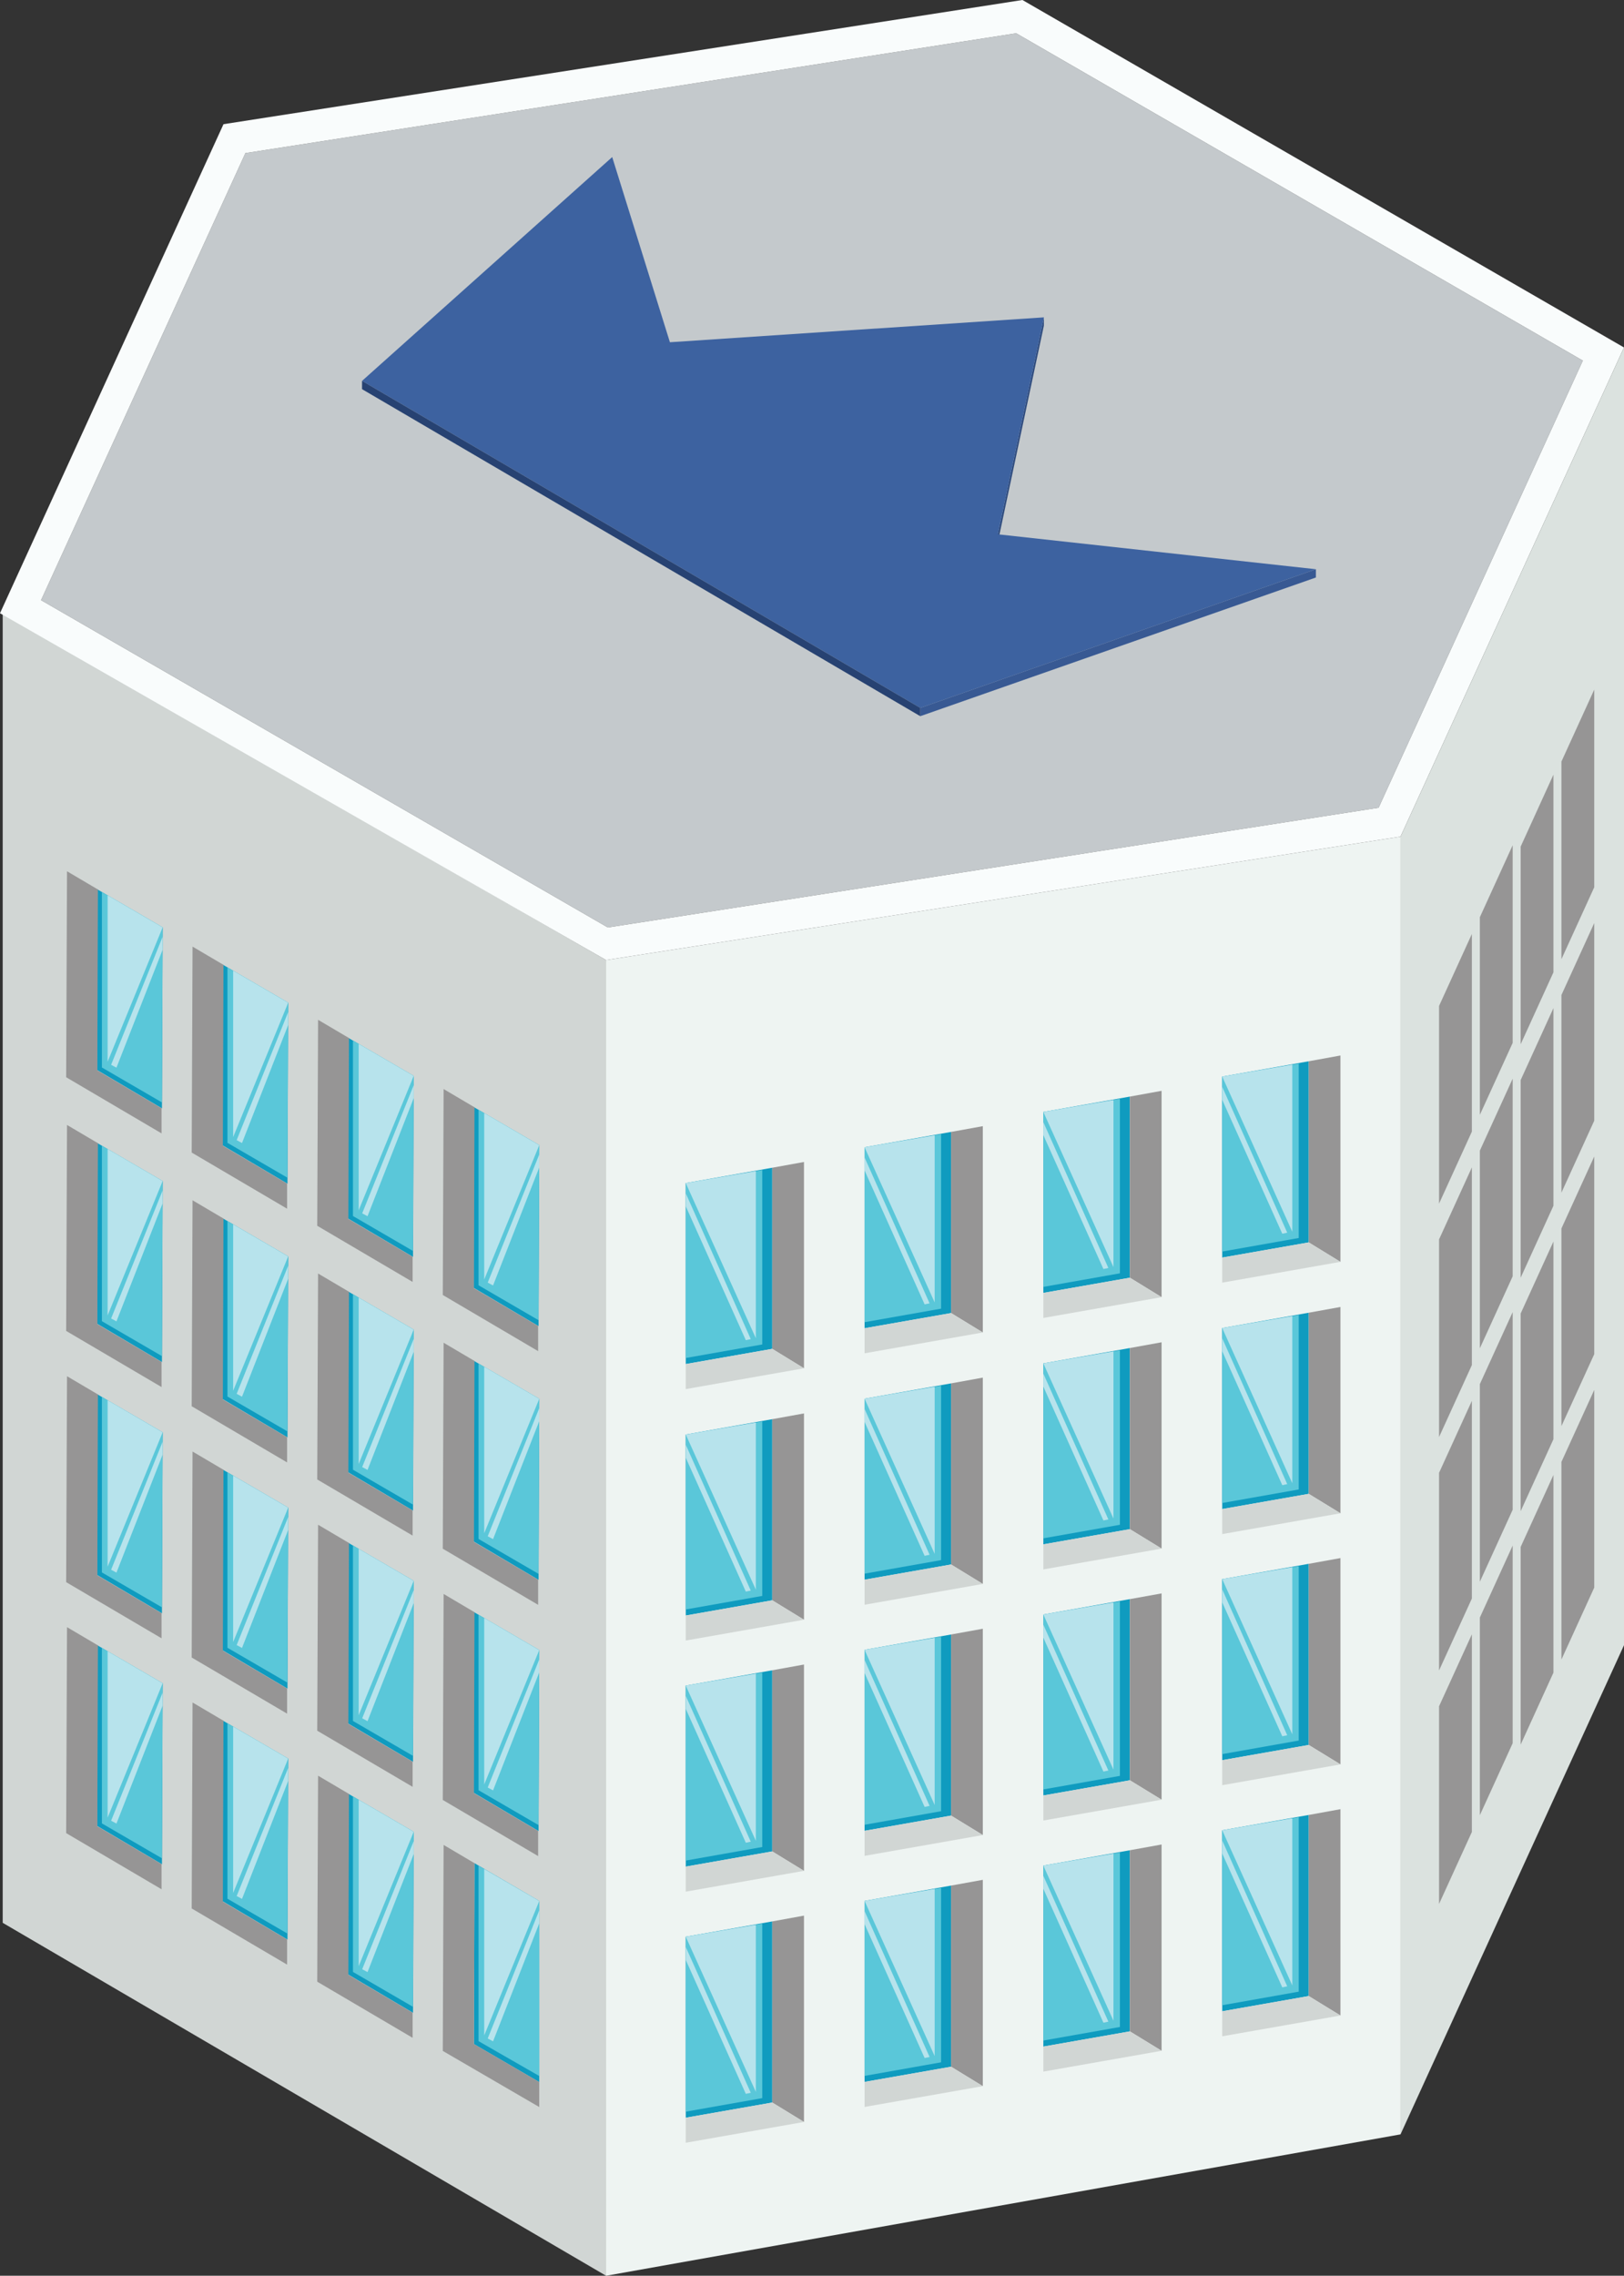 <?xml version="1.0" encoding="utf-8"?>
<!-- Generator: Adobe Illustrator 16.0.0, SVG Export Plug-In . SVG Version: 6.00 Build 0)  -->
<!DOCTYPE svg PUBLIC "-//W3C//DTD SVG 1.1//EN" "http://www.w3.org/Graphics/SVG/1.1/DTD/svg11.dtd">
<svg version="1.1" id="Layer_1" xmlns="http://www.w3.org/2000/svg" xmlns:xlink="http://www.w3.org/1999/xlink" x="0px" y="0px"
	 width="215px" height="301.14px" viewBox="0 0 215 301.14" enable-background="new 0 0 215 301.14" xml:space="preserve">
<rect x="0" y="0" width="215" height="301.14" fill="#333333" stroke="none"/>
<g id="SUMO">
	<polygon fill="#C4C9CC" points="182.512,106.886 209.55,47.719 134.536,4.401 60.747,15.868 32.49,20.26 5.435,79.417 
		80.466,122.727 	"/>
	<path fill="#EEF4F2" d="M185.413,282.432V110.708L80.239,127.039V301.14L185.413,282.432z"/>
	<polygon fill="#969595" points="5.854,228.698 5.71,251.076 6.556,251.541 6.643,229.164 	"/>
	<path fill="#D1D6D4" d="M80.239,301.14V127.039L0.359,81.147v173.291"/>
	<path fill="#F9FCFC" d="M185.413,110.708L215,45.979L135.359,0L29.589,16.433L0,81.147l80.239,45.892L185.413,110.708z
		 M32.49,20.26L134.536,4.401l75.014,43.317l-27.038,59.167L80.466,122.727L5.435,79.417L32.49,20.26z"/>
	<g>
		<g>
			<g enable-background="new    ">
				<g>
					<polygon fill="#2E4B7E" points="138.201,41.995 138.198,43.09 132.091,71.796 132.094,70.701 					"/>
				</g>
				<g>
					<polygon fill="#3D62A0" points="138.201,41.995 132.094,70.701 174.211,75.324 121.837,93.675 47.932,50.4 81.049,20.784 
						88.689,45.287 					"/>
				</g>
				<g>
					<polygon fill="#385993" points="174.211,75.324 174.208,76.419 121.834,94.77 121.837,93.675 					"/>
				</g>
				<g>
					<polygon fill="#274272" points="121.837,93.675 121.834,94.77 47.929,51.495 47.932,50.4 					"/>
				</g>
			</g>
		</g>
	</g>
	<g>
		<g id="XMLID_1599_">
			<polygon id="XMLID_1603_" fill-rule="evenodd" clip-rule="evenodd" fill="#0F9BBF" points="62.819,246.546 62.741,270.481 
				71.39,275.507 71.39,251.553 			"/>
			<polygon id="XMLID_1602_" fill-rule="evenodd" clip-rule="evenodd" fill="#5AC7D9" points="63.351,246.878 63.351,270.095 
				71.39,274.707 71.39,251.553 			"/>
			<polyline id="XMLID_1601_" fill="#B7E3EC" points="71.39,251.553 64.105,247.316 64.105,269.34 			"/>
			<polygon id="XMLID_1600_" fill="#B7E3EC" points="71.39,252.788 64.569,269.741 65.276,270.12 71.39,254.506 			"/>
		</g>
		<polygon fill="#969595" points="62.819,246.546 58.729,244.13 58.62,271.388 71.39,278.813 71.39,275.507 62.741,270.481 		"/>
	</g>
	<g>
		<g id="XMLID_1594_">
			<polygon id="XMLID_1598_" fill-rule="evenodd" clip-rule="evenodd" fill="#0F9BBF" points="12.846,217.685 12.846,241.611 
				21.444,246.69 21.532,222.74 			"/>
			<polygon id="XMLID_1597_" fill-rule="evenodd" clip-rule="evenodd" fill="#5AC7D9" points="13.49,218.06 13.49,241.282 
				21.425,245.89 21.532,222.74 			"/>
			<polyline id="XMLID_1596_" fill="#B7E3EC" points="21.532,222.74 14.247,218.497 14.247,240.523 			"/>
			<polygon id="XMLID_1595_" fill="#B7E3EC" points="21.532,223.97 14.712,240.925 15.417,241.305 21.532,225.688 			"/>
		</g>
		<polygon fill="#969595" points="12.964,217.726 8.872,215.314 8.76,242.568 21.387,249.997 21.387,246.673 12.885,241.663 		"/>
	</g>
	<g>
		<g id="XMLID_1589_">
			<polygon id="XMLID_1593_" fill-rule="evenodd" clip-rule="evenodd" fill="#0F9BBF" points="29.467,227.657 29.467,251.578 
				38.06,256.657 38.151,232.707 			"/>
			<polygon id="XMLID_1592_" fill-rule="evenodd" clip-rule="evenodd" fill="#5AC7D9" points="30.112,228.029 30.112,251.249 
				38.047,255.857 38.151,232.707 			"/>
			<polyline id="XMLID_1591_" fill="#B7E3EC" points="38.151,232.707 30.865,228.468 30.865,250.491 			"/>
			<polygon id="XMLID_1590_" fill="#B7E3EC" points="38.151,233.94 31.333,250.893 32.039,251.272 38.151,235.659 			"/>
		</g>
		<polygon fill="#969595" points="29.585,227.696 25.491,225.281 25.379,252.538 38.006,259.967 38.006,256.643 29.503,251.632 		
			"/>
	</g>
	<g>
		<g id="XMLID_1584_">
			<polygon id="XMLID_1588_" fill-rule="evenodd" clip-rule="evenodd" fill="#0F9BBF" points="46.083,237.341 46.083,261.268 
				54.681,266.345 54.769,242.395 			"/>
			<polygon id="XMLID_1587_" fill-rule="evenodd" clip-rule="evenodd" fill="#5AC7D9" points="46.731,237.717 46.731,260.937 
				54.666,265.547 54.769,242.395 			"/>
			<polyline id="XMLID_1586_" fill="#B7E3EC" points="54.769,242.395 47.485,238.156 47.485,260.177 			"/>
			<polygon id="XMLID_1585_" fill="#B7E3EC" points="54.769,243.628 47.95,260.58 48.657,260.959 54.769,245.346 			"/>
		</g>
		<polygon fill="#969595" points="46.2,237.383 42.11,234.971 41.999,262.226 54.626,269.654 54.626,266.33 46.121,261.319 		"/>
	</g>
	<g>
		<g id="XMLID_1579_">
			<polygon id="XMLID_1583_" fill-rule="evenodd" clip-rule="evenodd" fill="#0F9BBF" points="62.702,213.295 62.702,237.22 
				71.301,242.298 71.39,218.348 			"/>
			<polygon id="XMLID_1582_" fill-rule="evenodd" clip-rule="evenodd" fill="#5AC7D9" points="63.351,213.669 63.351,236.889 
				71.284,241.498 71.39,218.348 			"/>
			<polyline id="XMLID_1581_" fill="#B7E3EC" points="71.39,218.348 64.105,214.107 64.105,236.13 			"/>
			<polygon id="XMLID_1580_" fill="#B7E3EC" points="71.39,219.581 64.569,236.531 65.276,236.913 71.39,221.3 			"/>
		</g>
		<polygon fill="#969595" points="62.819,213.337 58.729,210.92 58.62,238.179 71.245,245.608 71.245,242.283 62.741,237.271 		"/>
	</g>
	<g>
		<g id="XMLID_1574_">
			<polygon id="XMLID_1578_" fill-rule="evenodd" clip-rule="evenodd" fill="#0F9BBF" points="12.846,184.479 12.846,208.401 
				21.444,213.482 21.532,189.531 			"/>
			<polygon id="XMLID_1577_" fill-rule="evenodd" clip-rule="evenodd" fill="#5AC7D9" points="13.49,184.854 13.49,208.073 
				21.425,212.681 21.532,189.531 			"/>
			<polyline id="XMLID_1576_" fill="#B7E3EC" points="21.532,189.531 14.247,185.29 14.247,207.316 			"/>
			<polygon id="XMLID_1575_" fill="#B7E3EC" points="21.532,190.765 14.712,207.715 15.417,208.097 21.532,192.481 			"/>
		</g>
		<polygon fill="#969595" points="12.964,184.521 8.872,182.107 8.76,209.359 21.387,216.788 21.387,213.467 12.885,208.456 		"/>
	</g>
	<g>
		<g id="XMLID_1569_">
			<polygon id="XMLID_1573_" fill-rule="evenodd" clip-rule="evenodd" fill="#0F9BBF" points="29.467,194.449 29.467,218.371 
				38.06,223.449 38.151,199.498 			"/>
			<polygon id="XMLID_1572_" fill-rule="evenodd" clip-rule="evenodd" fill="#5AC7D9" points="30.112,194.82 30.112,218.04 
				38.047,222.65 38.151,199.498 			"/>
			<polyline id="XMLID_1571_" fill="#B7E3EC" points="38.151,199.498 30.865,195.261 30.865,217.284 			"/>
			<polygon id="XMLID_1570_" fill="#B7E3EC" points="38.151,200.732 31.333,217.685 32.039,218.065 38.151,202.451 			"/>
		</g>
		<polygon fill="#969595" points="29.585,194.489 25.491,192.074 25.379,219.332 38.006,226.758 38.006,223.434 29.503,218.424 		
			"/>
	</g>
	<g>
		<g id="XMLID_1564_">
			<polygon id="XMLID_1568_" fill-rule="evenodd" clip-rule="evenodd" fill="#0F9BBF" points="46.083,204.136 46.083,228.059 
				54.681,233.137 54.769,209.188 			"/>
			<polygon id="XMLID_1567_" fill-rule="evenodd" clip-rule="evenodd" fill="#5AC7D9" points="46.731,204.51 46.731,227.729 
				54.666,232.338 54.769,209.188 			"/>
			<polyline id="XMLID_1566_" fill="#B7E3EC" points="54.769,209.188 47.485,204.947 47.485,226.971 			"/>
			<polygon id="XMLID_1565_" fill="#B7E3EC" points="54.769,210.421 47.95,227.372 48.657,227.754 54.769,212.138 			"/>
		</g>
		<polygon fill="#969595" points="46.2,204.177 42.11,201.761 41.999,229.016 54.626,236.444 54.626,233.123 46.121,228.11 		"/>
	</g>
	<g>
		<g id="XMLID_1559_">
			<polygon id="XMLID_1563_" fill-rule="evenodd" clip-rule="evenodd" fill="#0F9BBF" points="62.702,180.052 62.702,203.973 
				71.301,209.056 71.39,185.101 			"/>
			<polygon id="XMLID_1562_" fill-rule="evenodd" clip-rule="evenodd" fill="#5AC7D9" points="63.351,180.423 63.351,203.643 
				71.284,208.255 71.39,185.101 			"/>
			<polyline id="XMLID_1561_" fill="#B7E3EC" points="71.39,185.101 64.105,180.861 64.105,202.887 			"/>
			<polygon id="XMLID_1560_" fill="#B7E3EC" points="71.39,186.335 64.569,203.288 65.276,203.667 71.39,188.054 			"/>
		</g>
		<polygon fill="#969595" points="62.819,180.091 58.729,177.677 58.62,204.933 71.245,212.361 71.245,209.038 62.741,204.029 		"/>
	</g>
	<g>
		<g id="XMLID_1554_">
			<polygon id="XMLID_1558_" fill-rule="evenodd" clip-rule="evenodd" fill="#0F9BBF" points="12.846,151.233 12.846,175.158 
				21.444,180.236 21.532,156.285 			"/>
			<polygon id="XMLID_1557_" fill-rule="evenodd" clip-rule="evenodd" fill="#5AC7D9" points="13.49,151.607 13.49,174.827 
				21.425,179.438 21.532,156.285 			"/>
			<polyline id="XMLID_1556_" fill="#B7E3EC" points="21.532,156.285 14.247,152.044 14.247,174.067 			"/>
			<polygon id="XMLID_1555_" fill="#B7E3EC" points="21.532,157.52 14.712,174.472 15.417,174.851 21.532,159.235 			"/>
		</g>
		<polygon fill="#969595" points="12.964,151.274 8.872,148.861 8.76,176.116 21.387,183.542 21.387,180.221 12.885,175.211 		"/>
	</g>
	<g>
		<g id="XMLID_1549_">
			<polygon id="XMLID_1553_" fill-rule="evenodd" clip-rule="evenodd" fill="#0F9BBF" points="29.467,161.201 29.467,185.125 
				38.06,190.206 38.151,166.255 			"/>
			<polygon id="XMLID_1552_" fill-rule="evenodd" clip-rule="evenodd" fill="#5AC7D9" points="30.112,161.574 30.112,184.797 
				38.047,189.405 38.151,166.255 			"/>
			<polyline id="XMLID_1551_" fill="#B7E3EC" points="38.151,166.255 30.865,162.015 30.865,184.038 			"/>
			<polygon id="XMLID_1550_" fill="#B7E3EC" points="38.151,167.486 31.333,184.439 32.039,184.82 38.151,169.205 			"/>
		</g>
		<polygon fill="#969595" points="29.585,161.242 25.491,158.828 25.379,186.083 38.006,193.513 38.006,190.188 29.503,185.181 		
			"/>
	</g>
	<g>
		<g id="XMLID_1544_">
			<polygon id="XMLID_1548_" fill-rule="evenodd" clip-rule="evenodd" fill="#0F9BBF" points="46.083,170.89 46.083,194.812 
				54.681,199.893 54.769,175.941 			"/>
			<polygon id="XMLID_1547_" fill-rule="evenodd" clip-rule="evenodd" fill="#5AC7D9" points="46.731,171.264 46.731,194.483 
				54.666,199.094 54.769,175.941 			"/>
			<polyline id="XMLID_1546_" fill="#B7E3EC" points="54.769,175.941 47.485,171.702 47.485,193.726 			"/>
			<polygon id="XMLID_1545_" fill="#B7E3EC" points="54.769,177.175 47.95,194.128 48.657,194.509 54.769,178.892 			"/>
		</g>
		<polygon fill="#969595" points="46.2,170.931 42.11,168.518 41.999,195.771 54.626,203.198 54.626,199.874 46.121,194.867 		"/>
	</g>
	<g>
		<g id="XMLID_1539_">
			<polygon id="XMLID_1543_" fill-rule="evenodd" clip-rule="evenodd" fill="#0F9BBF" points="62.702,146.48 62.702,170.404 
				71.301,175.483 71.39,151.533 			"/>
			<polygon id="XMLID_1542_" fill-rule="evenodd" clip-rule="evenodd" fill="#5AC7D9" points="63.351,146.854 63.351,170.073 
				71.284,174.686 71.39,151.533 			"/>
			<polyline id="XMLID_1541_" fill="#B7E3EC" points="71.39,151.533 64.105,147.291 64.105,169.315 			"/>
			<polygon id="XMLID_1540_" fill="#B7E3EC" points="71.39,152.767 64.569,169.72 65.276,170.099 71.39,154.482 			"/>
		</g>
		<polygon fill="#969595" points="62.819,146.522 58.729,144.109 58.62,171.361 71.245,178.79 71.245,175.466 62.741,170.458 		"/>
	</g>
	<g>
		<g id="XMLID_1533_">
			<polygon id="XMLID_1537_" fill-rule="evenodd" clip-rule="evenodd" fill="#0F9BBF" points="12.846,117.661 12.846,141.587 
				21.444,146.665 21.532,122.715 			"/>
			<polygon id="XMLID_1536_" fill-rule="evenodd" clip-rule="evenodd" fill="#5AC7D9" points="13.49,118.036 13.49,141.255 
				21.425,145.867 21.532,122.715 			"/>
			<polyline id="XMLID_1535_" fill="#B7E3EC" points="21.532,122.715 14.247,118.476 14.247,140.496 			"/>
			<polygon id="XMLID_1534_" fill="#B7E3EC" points="21.532,123.948 14.712,140.9 15.417,141.279 21.532,125.667 			"/>
		</g>
		<polygon fill="#969595" points="12.964,117.703 8.872,115.29 8.76,142.546 21.387,149.975 21.387,146.65 12.885,141.64 		"/>
	</g>
	<g>
		<g id="XMLID_1528_">
			<polygon id="XMLID_1532_" fill-rule="evenodd" clip-rule="evenodd" fill="#0F9BBF" points="29.467,127.632 29.467,151.555 
				38.06,156.635 38.151,132.684 			"/>
			<polygon id="XMLID_1531_" fill-rule="evenodd" clip-rule="evenodd" fill="#5AC7D9" points="30.112,128.006 30.112,151.226 
				38.047,155.837 38.151,132.684 			"/>
			<polyline id="XMLID_1530_" fill="#B7E3EC" points="38.151,132.684 30.865,128.444 30.865,150.47 			"/>
			<polygon id="XMLID_1529_" fill="#B7E3EC" points="38.151,133.918 31.333,150.87 32.039,151.25 38.151,135.634 			"/>
		</g>
		<polygon fill="#969595" points="29.585,127.673 25.491,125.26 25.379,152.513 38.006,159.941 38.006,156.62 29.503,151.609 		"/>
	</g>
	<g>
		<g id="XMLID_1523_">
			<polygon id="XMLID_1527_" fill-rule="evenodd" clip-rule="evenodd" fill="#0F9BBF" points="46.083,137.317 46.083,161.242 
				54.681,166.321 54.769,142.37 			"/>
			<polygon id="XMLID_1526_" fill-rule="evenodd" clip-rule="evenodd" fill="#5AC7D9" points="46.731,137.692 46.731,160.911 
				54.666,165.524 54.769,142.37 			"/>
			<polyline id="XMLID_1525_" fill="#B7E3EC" points="54.769,142.37 47.485,138.13 47.485,160.153 			"/>
			<polygon id="XMLID_1524_" fill="#B7E3EC" points="54.769,143.604 47.95,160.558 48.657,160.937 54.769,145.32 			"/>
		</g>
		<polygon fill="#969595" points="46.2,137.36 42.11,134.946 41.999,162.202 54.626,169.632 54.626,166.305 46.121,161.296 		"/>
	</g>
	<g>
		<g id="XMLID_1518_">
			<polygon id="XMLID_1522_" fill-rule="evenodd" clip-rule="evenodd" fill="#0F9BBF" points="102.237,254.251 102.237,278.218 
				90.787,280.228 90.787,256.275 			"/>
			<polygon id="XMLID_1521_" fill-rule="evenodd" clip-rule="evenodd" fill="#5AC7D9" points="100.917,254.548 100.917,277.634 
				90.787,279.427 90.787,256.275 			"/>
			<polyline id="XMLID_1520_" fill="#B7E3EC" points="100.066,276.812 100.066,254.696 90.787,256.275 90.787,256.275 			"/>
			<polygon id="XMLID_1519_" fill="#B7E3EC" points="90.787,257.628 99.393,276.93 98.736,277.068 90.787,259.347 			"/>
		</g>
		<polygon fill="#969595" points="102.237,254.251 106.437,253.486 106.437,280.788 102.237,278.218 		"/>
		<polygon fill="#D1D6D4" points="106.437,280.788 102.237,278.218 90.787,280.228 90.787,283.541 		"/>
	</g>
	<g>
		<g id="XMLID_1513_">
			<polygon id="XMLID_1517_" fill-rule="evenodd" clip-rule="evenodd" fill="#0F9BBF" points="125.911,249.51 125.911,273.479 
				114.46,275.488 114.46,251.538 			"/>
			<polygon id="XMLID_1516_" fill-rule="evenodd" clip-rule="evenodd" fill="#5AC7D9" points="124.589,249.812 124.589,272.897 
				114.46,274.692 114.46,251.538 			"/>
			<polyline id="XMLID_1515_" fill="#B7E3EC" points="123.74,272.072 123.74,249.955 114.46,251.538 114.46,251.538 			"/>
			<polygon id="XMLID_1514_" fill="#B7E3EC" points="114.46,252.891 123.067,272.192 122.41,272.327 114.46,254.607 			"/>
		</g>
		<polygon fill="#969595" points="125.911,249.51 130.115,248.749 130.115,276.05 125.911,273.479 		"/>
		<polygon fill="#D1D6D4" points="130.115,276.05 125.911,273.479 114.46,275.488 114.46,278.802 		"/>
	</g>
	<g>
		<g id="XMLID_1508_">
			<polygon id="XMLID_1512_" fill-rule="evenodd" clip-rule="evenodd" fill="#0F9BBF" points="149.583,244.834 149.583,268.802 
				138.127,270.813 138.127,246.863 			"/>
			<polygon id="XMLID_1511_" fill-rule="evenodd" clip-rule="evenodd" fill="#5AC7D9" points="148.264,245.135 148.264,268.221 
				138.127,270.014 138.127,246.863 			"/>
			<polyline id="XMLID_1510_" fill="#B7E3EC" points="147.41,267.396 147.41,245.28 138.127,246.863 138.127,246.863 			"/>
			<polygon id="XMLID_1509_" fill="#B7E3EC" points="138.127,248.215 146.735,267.517 146.081,267.652 138.127,249.933 			"/>
		</g>
		<polygon fill="#969595" points="149.583,244.834 153.782,244.073 153.782,271.372 149.583,268.802 		"/>
		<polygon fill="#D1D6D4" points="153.782,271.372 149.583,268.802 138.127,270.813 138.127,274.127 		"/>
	</g>
	<g>
		<g id="XMLID_1503_">
			<polygon id="XMLID_1507_" fill-rule="evenodd" clip-rule="evenodd" fill="#0F9BBF" points="173.26,240.164 173.26,264.128 
				161.808,266.141 161.808,242.189 			"/>
			<polygon id="XMLID_1506_" fill-rule="evenodd" clip-rule="evenodd" fill="#5AC7D9" points="171.94,240.462 171.94,263.547 
				161.808,265.344 161.808,242.189 			"/>
			<polyline id="XMLID_1505_" fill="#B7E3EC" points="171.087,262.725 171.087,240.606 161.808,242.189 161.808,242.189 			"/>
			<polygon id="XMLID_1504_" fill="#B7E3EC" points="161.808,243.542 170.416,262.843 169.759,262.979 161.808,245.26 			"/>
		</g>
		<polygon fill="#969595" points="173.26,240.164 177.46,239.4 177.46,266.702 173.26,264.128 		"/>
		<polygon fill="#D1D6D4" points="177.46,266.702 173.26,264.128 161.808,266.141 161.808,269.454 		"/>
	</g>
	<g>
		<g id="XMLID_1498_">
			<polygon id="XMLID_1502_" fill-rule="evenodd" clip-rule="evenodd" fill="#0F9BBF" points="102.237,221.021 102.237,244.989 
				90.787,246.998 90.787,223.048 			"/>
			<polygon id="XMLID_1501_" fill-rule="evenodd" clip-rule="evenodd" fill="#5AC7D9" points="100.917,221.322 100.917,244.407 
				90.787,246.2 90.787,223.048 			"/>
			<polyline id="XMLID_1500_" fill="#B7E3EC" points="100.066,243.584 100.066,221.467 90.787,223.048 90.787,223.048 			"/>
			<polygon id="XMLID_1499_" fill="#B7E3EC" points="90.787,224.401 99.393,243.704 98.736,243.839 90.787,226.121 			"/>
		</g>
		<polygon fill="#969595" points="102.237,221.021 106.437,220.259 106.437,247.56 102.237,244.989 		"/>
		<polygon fill="#D1D6D4" points="106.437,247.56 102.237,244.989 90.787,246.998 90.787,250.312 		"/>
	</g>
	<g>
		<g id="XMLID_1493_">
			<polygon id="XMLID_1497_" fill-rule="evenodd" clip-rule="evenodd" fill="#0F9BBF" points="125.911,216.285 125.911,240.249 
				114.46,242.261 114.46,218.31 			"/>
			<polygon id="XMLID_1496_" fill-rule="evenodd" clip-rule="evenodd" fill="#5AC7D9" points="124.589,216.582 124.589,239.668 
				114.46,241.462 114.46,218.31 			"/>
			<polyline id="XMLID_1495_" fill="#B7E3EC" points="123.74,238.846 123.74,216.727 114.46,218.31 114.46,218.31 			"/>
			<polygon id="XMLID_1494_" fill="#B7E3EC" points="114.46,219.663 123.067,238.963 122.41,239.101 114.46,221.381 			"/>
		</g>
		<polygon fill="#969595" points="125.911,216.285 130.115,215.524 130.115,242.823 125.911,240.249 		"/>
		<polygon fill="#D1D6D4" points="130.115,242.823 125.911,240.249 114.46,242.261 114.46,245.575 		"/>
	</g>
	<g>
		<g id="XMLID_2479_">
			<polygon id="XMLID_1492_" fill-rule="evenodd" clip-rule="evenodd" fill="#0F9BBF" points="149.583,211.604 149.583,235.577 
				138.127,237.585 138.127,213.635 			"/>
			<polygon id="XMLID_1491_" fill-rule="evenodd" clip-rule="evenodd" fill="#5AC7D9" points="148.264,211.908 148.264,234.993 
				138.127,236.787 138.127,213.635 			"/>
			<polyline id="XMLID_1490_" fill="#B7E3EC" points="147.41,234.168 147.41,212.051 138.127,213.635 138.127,213.635 			"/>
			<polygon id="XMLID_1489_" fill="#B7E3EC" points="138.127,214.985 146.735,234.288 146.081,234.423 138.127,216.706 			"/>
		</g>
		<polygon fill="#969595" points="149.583,211.604 153.782,210.847 153.782,238.144 149.583,235.577 		"/>
		<polygon fill="#D1D6D4" points="153.782,238.144 149.583,235.577 138.127,237.585 138.127,240.899 		"/>
	</g>
	<g>
		<g id="XMLID_1484_">
			<polygon id="XMLID_1488_" fill-rule="evenodd" clip-rule="evenodd" fill="#0F9BBF" points="173.26,206.932 173.26,230.902 
				161.808,232.915 161.808,208.961 			"/>
			<polygon id="XMLID_1487_" fill-rule="evenodd" clip-rule="evenodd" fill="#5AC7D9" points="171.94,207.235 171.94,230.318 
				161.808,232.114 161.808,208.961 			"/>
			<polyline id="XMLID_1486_" fill="#B7E3EC" points="171.087,229.495 171.087,207.378 161.808,208.961 161.808,208.961 			"/>
			<polygon id="XMLID_1485_" fill="#B7E3EC" points="161.808,210.312 170.416,229.617 169.759,229.753 161.808,212.031 			"/>
		</g>
		<polygon fill="#969595" points="173.26,206.932 177.46,206.174 177.46,233.474 173.26,230.902 		"/>
		<polygon fill="#D1D6D4" points="177.46,233.474 173.26,230.902 161.808,232.915 161.808,236.226 		"/>
	</g>
	<g>
		<g id="XMLID_1479_">
			<polygon id="XMLID_1483_" fill-rule="evenodd" clip-rule="evenodd" fill="#0F9BBF" points="102.237,187.793 102.237,211.76 
				90.787,213.772 90.787,189.821 			"/>
			<polygon id="XMLID_1482_" fill-rule="evenodd" clip-rule="evenodd" fill="#5AC7D9" points="100.917,188.093 100.917,211.181 
				90.787,212.972 90.787,189.821 			"/>
			<polyline id="XMLID_1481_" fill="#B7E3EC" points="100.066,210.355 100.066,188.238 90.787,189.821 90.787,189.821 			"/>
			<polygon id="XMLID_1480_" fill="#B7E3EC" points="90.787,191.173 99.393,210.476 98.736,210.61 90.787,192.892 			"/>
		</g>
		<polygon fill="#969595" points="102.237,187.793 106.437,187.032 106.437,214.331 102.237,211.76 		"/>
		<polygon fill="#D1D6D4" points="106.437,214.331 102.237,211.76 90.787,213.772 90.787,217.085 		"/>
	</g>
	<g>
		<g id="XMLID_1474_">
			<polygon id="XMLID_1478_" fill-rule="evenodd" clip-rule="evenodd" fill="#0F9BBF" points="125.911,183.056 125.911,207.021 
				114.46,209.032 114.46,185.082 			"/>
			<polygon id="XMLID_1477_" fill-rule="evenodd" clip-rule="evenodd" fill="#5AC7D9" points="124.589,183.355 124.589,206.442 
				114.46,208.235 114.46,185.082 			"/>
			<polyline id="XMLID_1476_" fill="#B7E3EC" points="123.74,205.618 123.74,183.499 114.46,185.082 114.46,185.082 			"/>
			<polygon id="XMLID_1475_" fill="#B7E3EC" points="114.46,186.437 123.067,205.735 122.41,205.874 114.46,188.152 			"/>
		</g>
		<polygon fill="#969595" points="125.911,183.056 130.115,182.292 130.115,209.595 125.911,207.021 		"/>
		<polygon fill="#D1D6D4" points="130.115,209.595 125.911,207.021 114.46,209.032 114.46,212.347 		"/>
	</g>
	<g>
		<g id="XMLID_1469_">
			<polygon id="XMLID_1473_" fill-rule="evenodd" clip-rule="evenodd" fill="#0F9BBF" points="149.583,178.378 149.583,202.345 
				138.127,204.355 138.127,180.408 			"/>
			<polygon id="XMLID_1472_" fill-rule="evenodd" clip-rule="evenodd" fill="#5AC7D9" points="148.264,178.679 148.264,201.767 
				138.127,203.558 138.127,180.408 			"/>
			<polyline id="XMLID_1471_" fill="#B7E3EC" points="147.41,200.941 147.41,178.824 138.127,180.408 138.127,180.408 			"/>
			<polygon id="XMLID_1470_" fill="#B7E3EC" points="138.127,181.761 146.735,201.059 146.081,201.196 138.127,183.477 			"/>
		</g>
		<polygon fill="#969595" points="149.583,178.378 153.782,177.617 153.782,204.917 149.583,202.345 		"/>
		<polygon fill="#D1D6D4" points="153.782,204.917 149.583,202.345 138.127,204.355 138.127,207.673 		"/>
	</g>
	<g>
		<g id="XMLID_1464_">
			<polygon id="XMLID_1468_" fill-rule="evenodd" clip-rule="evenodd" fill="#0F9BBF" points="173.26,173.706 173.26,197.673 
				161.808,199.686 161.808,175.734 			"/>
			<polygon id="XMLID_1467_" fill-rule="evenodd" clip-rule="evenodd" fill="#5AC7D9" points="171.94,174.007 171.94,197.092 
				161.808,198.886 161.808,175.734 			"/>
			<polyline id="XMLID_1466_" fill="#B7E3EC" points="171.087,196.269 171.087,174.152 161.808,175.734 161.808,175.734 			"/>
			<polygon id="XMLID_1465_" fill="#B7E3EC" points="161.808,177.087 170.416,196.387 169.759,196.524 161.808,178.802 			"/>
		</g>
		<polygon fill="#969595" points="173.26,173.706 177.46,172.945 177.46,200.244 173.26,197.673 		"/>
		<polygon fill="#D1D6D4" points="177.46,200.244 173.26,197.673 161.808,199.686 161.808,202.999 		"/>
	</g>
	<g>
		<g id="XMLID_1459_">
			<polygon id="XMLID_1463_" fill-rule="evenodd" clip-rule="evenodd" fill="#0F9BBF" points="102.237,154.52 102.237,178.487 
				90.787,180.499 90.787,156.549 			"/>
			<polygon id="XMLID_1462_" fill-rule="evenodd" clip-rule="evenodd" fill="#5AC7D9" points="100.917,154.819 100.917,177.906 
				90.787,179.698 90.787,156.549 			"/>
			<polyline id="XMLID_1461_" fill="#B7E3EC" points="100.066,177.081 100.066,154.966 90.787,156.549 90.787,156.549 			"/>
			<polygon id="XMLID_1460_" fill="#B7E3EC" points="90.787,157.901 99.393,177.2 98.736,177.337 90.787,159.617 			"/>
		</g>
		<polygon fill="#969595" points="102.237,154.52 106.437,153.759 106.437,181.058 102.237,178.487 		"/>
		<polygon fill="#D1D6D4" points="106.437,181.058 102.237,178.487 90.787,180.499 90.787,183.813 		"/>
	</g>
	<g>
		<g id="XMLID_1454_">
			<polygon id="XMLID_1458_" fill-rule="evenodd" clip-rule="evenodd" fill="#0F9BBF" points="125.911,149.782 125.911,173.751 
				114.46,175.759 114.46,151.809 			"/>
			<polygon id="XMLID_1457_" fill-rule="evenodd" clip-rule="evenodd" fill="#5AC7D9" points="124.589,150.079 124.589,173.169 
				114.46,174.959 114.46,151.809 			"/>
			<polyline id="XMLID_1456_" fill="#B7E3EC" points="123.74,172.344 123.74,150.229 114.46,151.809 114.46,151.809 			"/>
			<polygon id="XMLID_1455_" fill="#B7E3EC" points="114.46,153.163 123.067,172.466 122.41,172.601 114.46,154.878 			"/>
		</g>
		<polygon fill="#969595" points="125.911,149.782 130.115,149.019 130.115,176.32 125.911,173.751 		"/>
		<polygon fill="#D1D6D4" points="130.115,176.32 125.911,173.751 114.46,175.759 114.46,179.074 		"/>
	</g>
	<g>
		<g id="XMLID_1449_">
			<polygon id="XMLID_1453_" fill-rule="evenodd" clip-rule="evenodd" fill="#0F9BBF" points="149.583,145.106 149.583,169.071 
				138.127,171.084 138.127,147.134 			"/>
			<polygon id="XMLID_1452_" fill-rule="evenodd" clip-rule="evenodd" fill="#5AC7D9" points="148.264,145.404 148.264,168.493 
				138.127,170.286 138.127,147.134 			"/>
			<polyline id="XMLID_1451_" fill="#B7E3EC" points="147.41,167.669 147.41,145.552 138.127,147.134 138.127,147.134 			"/>
			<polygon id="XMLID_1450_" fill="#B7E3EC" points="138.127,148.487 146.735,167.786 146.081,167.925 138.127,150.203 			"/>
		</g>
		<polygon fill="#969595" points="149.583,145.106 153.782,144.344 153.782,171.646 149.583,169.071 		"/>
		<polygon fill="#D1D6D4" points="153.782,171.646 149.583,169.071 138.127,171.084 138.127,174.397 		"/>
	</g>
	<g>
		<g id="XMLID_1444_">
			<polygon id="XMLID_1448_" fill-rule="evenodd" clip-rule="evenodd" fill="#0F9BBF" points="173.26,140.433 173.26,164.401 
				161.808,166.409 161.808,142.459 			"/>
			<polygon id="XMLID_1447_" fill-rule="evenodd" clip-rule="evenodd" fill="#5AC7D9" points="171.94,140.732 171.94,163.82 
				161.808,165.612 161.808,142.459 			"/>
			<polyline id="XMLID_1446_" fill="#B7E3EC" points="171.087,162.995 171.087,140.878 161.808,142.459 161.808,142.459 			"/>
			<polygon id="XMLID_1445_" fill="#B7E3EC" points="161.808,143.812 170.416,163.115 169.759,163.251 161.808,145.533 			"/>
		</g>
		<polygon fill="#969595" points="173.26,140.433 177.46,139.669 177.46,166.974 173.26,164.401 		"/>
		<polygon fill="#D1D6D4" points="177.46,166.974 173.26,164.401 161.808,166.409 161.808,169.725 		"/>
	</g>
	<polygon fill="#DBE2DF" points="215,217.702 185.413,282.432 185.413,110.708 215,45.979 	"/>
	<g>
		<polygon fill="#969595" points="194.86,242.417 190.515,251.94 190.515,225.786 194.86,216.263 		"/>
		<polygon fill="#969595" points="200.262,230.671 195.918,240.195 195.918,214.041 200.262,204.515 		"/>
		<polygon fill="#969595" points="211.061,210.076 206.717,219.601 206.717,193.446 211.061,183.922 		"/>
		<polygon fill="#969595" points="205.659,221.334 201.318,230.858 201.318,204.704 205.659,195.177 		"/>
	</g>
	<g>
		<polygon fill="#969595" points="194.86,211.526 190.515,221.047 190.515,194.894 194.86,185.369 		"/>
		<polygon fill="#969595" points="200.262,199.779 195.918,209.306 195.918,183.148 200.262,173.625 		"/>
		<polygon fill="#969595" points="211.061,179.187 206.717,188.711 206.717,162.557 211.061,153.03 		"/>
		<polygon fill="#969595" points="205.659,190.442 201.318,199.97 201.318,173.812 205.659,164.287 		"/>
	</g>
	<g>
		<polygon fill="#969595" points="194.86,180.635 190.515,190.159 190.515,164.004 194.86,154.477 		"/>
		<polygon fill="#969595" points="200.262,168.889 195.918,178.414 195.918,152.257 200.262,142.734 		"/>
		<polygon fill="#969595" points="211.061,148.295 206.717,157.819 206.717,131.664 211.061,122.141 		"/>
		<polygon fill="#969595" points="205.659,159.552 201.318,169.076 201.318,142.923 205.659,133.398 		"/>
	</g>
	<g>
		<polygon fill="#969595" points="194.86,149.742 190.515,159.27 190.515,133.112 194.86,123.588 		"/>
		<polygon fill="#969595" points="200.262,137.998 195.918,147.522 195.918,121.368 200.262,111.844 		"/>
		<polygon fill="#969595" points="211.061,117.406 206.717,126.927 206.717,100.772 211.061,91.252 		"/>
		<polygon fill="#969595" points="205.659,128.663 201.318,138.184 201.318,112.029 205.659,102.506 		"/>
	</g>
</g>
<g>
</g>
<g>
</g>
<g>
</g>
<g>
</g>
<g>
</g>
<g>
</g>
</svg>
